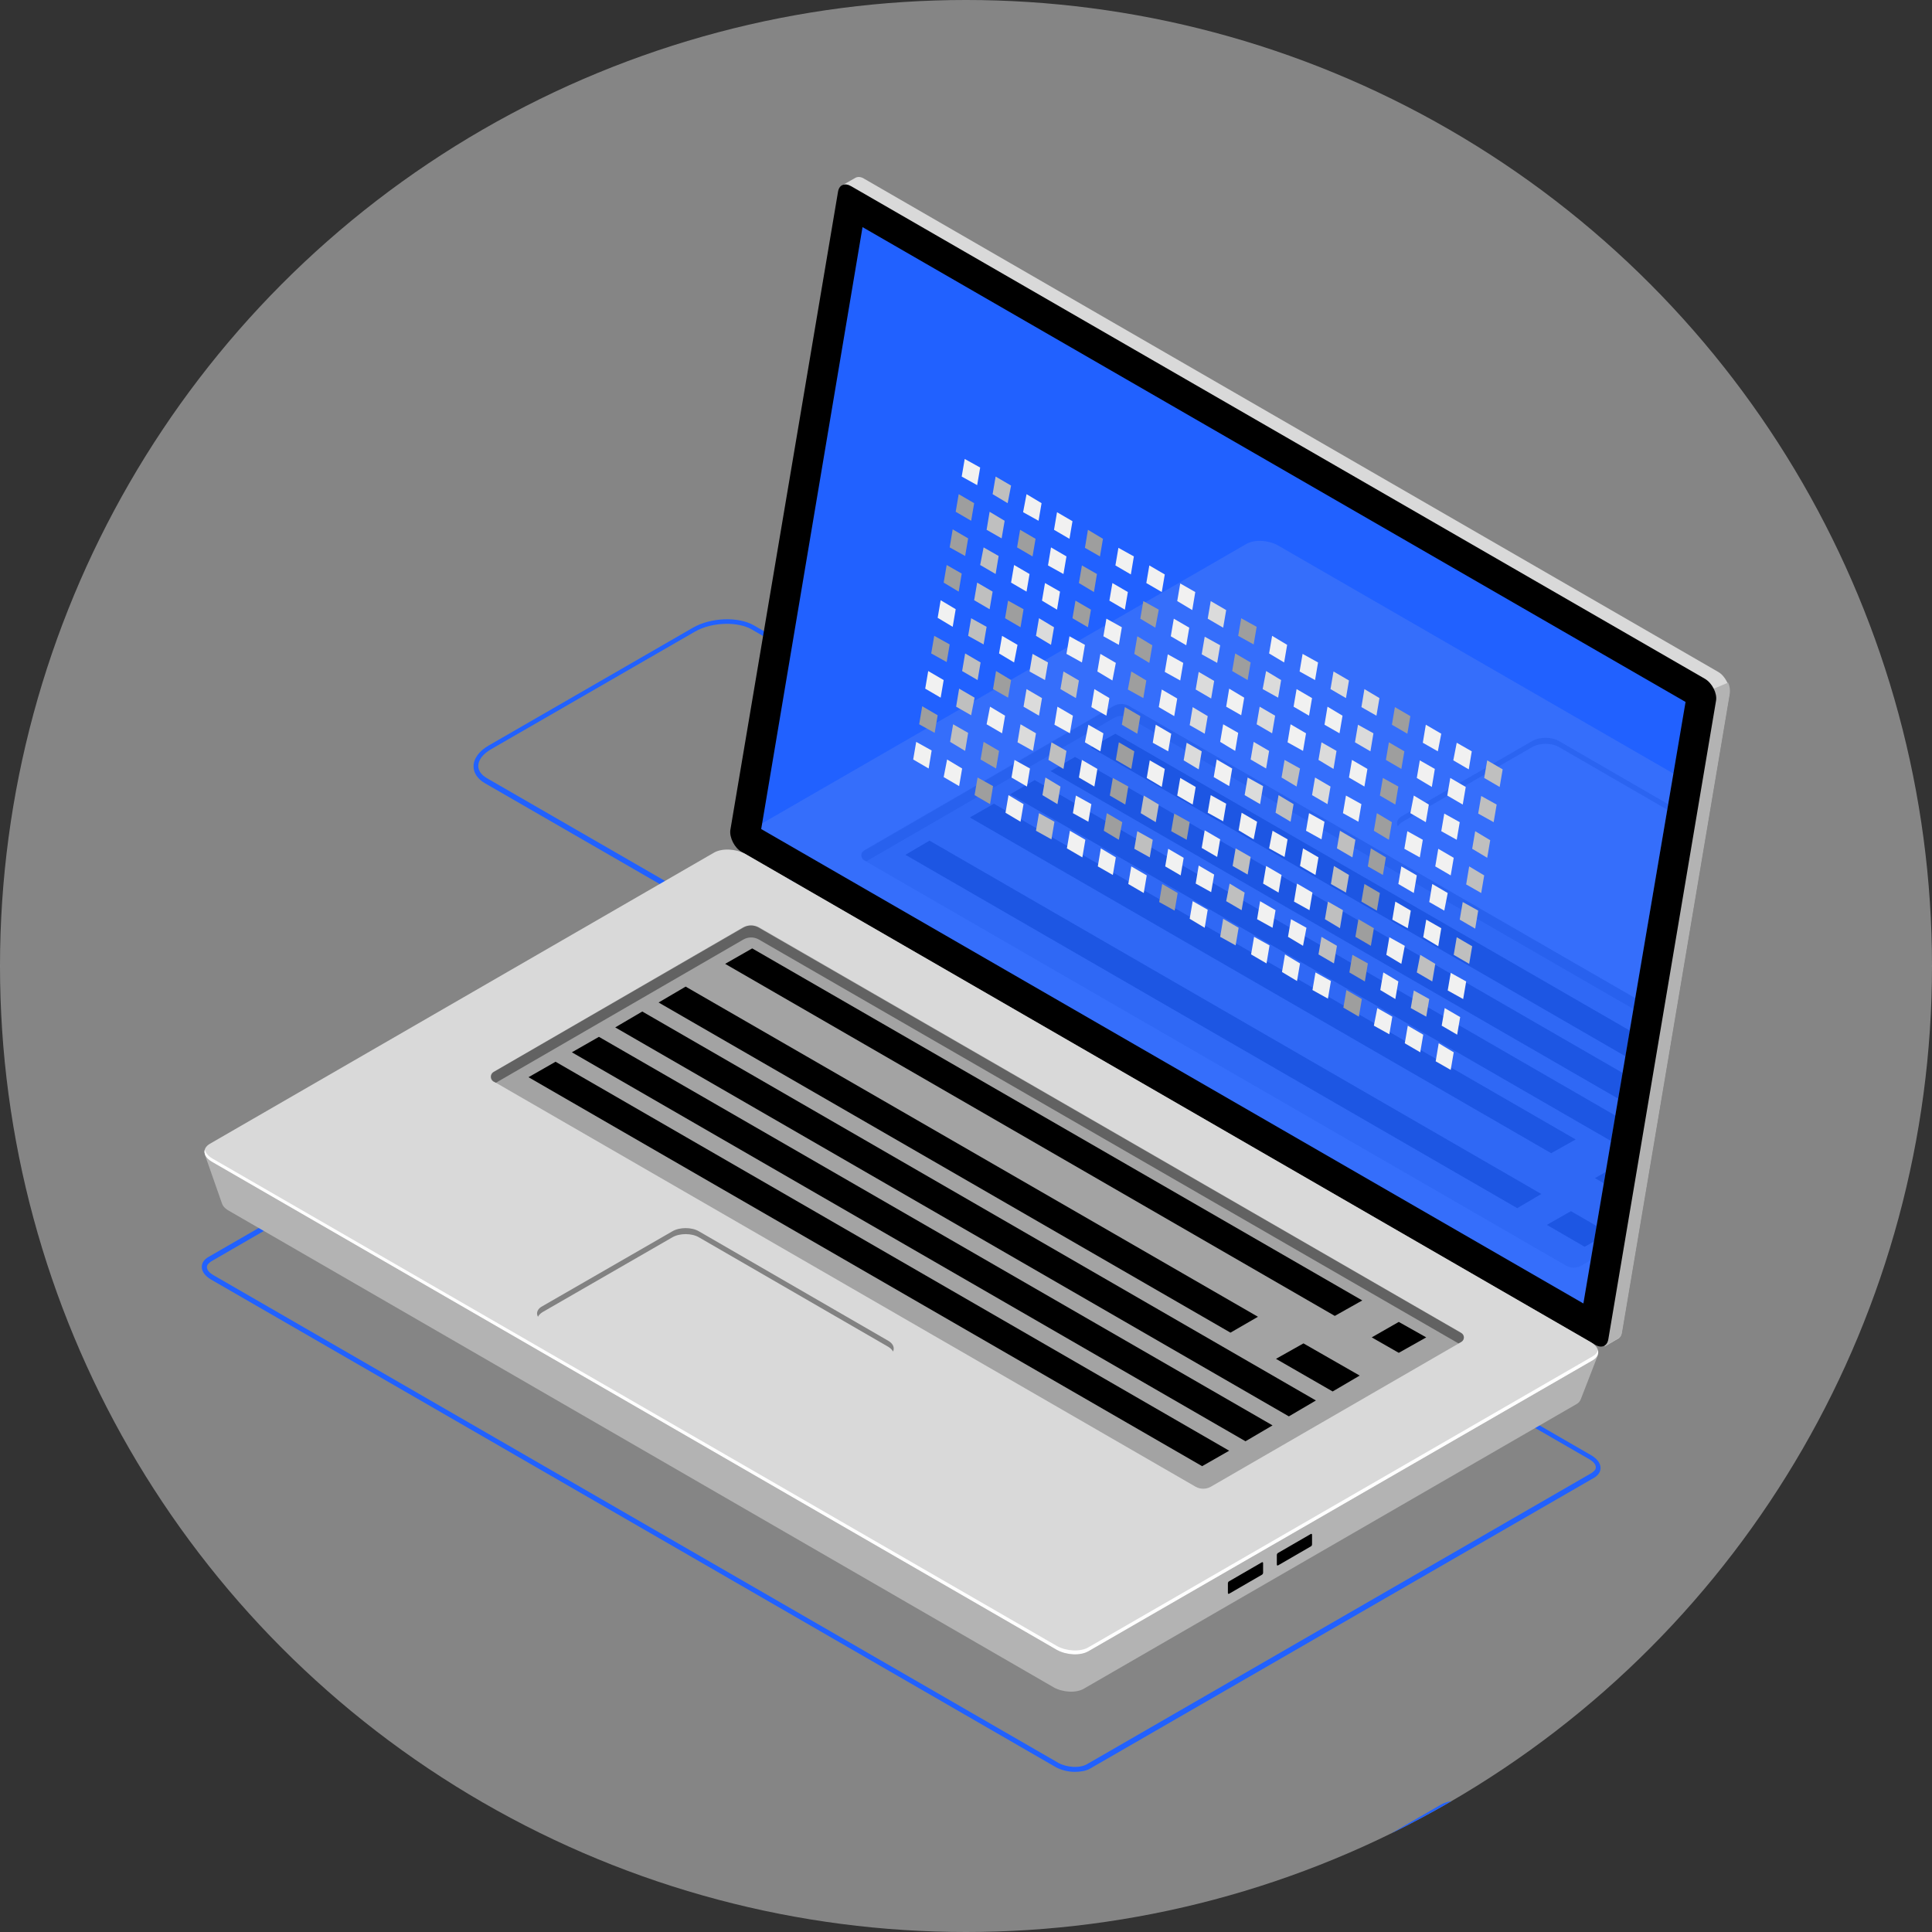 <svg xmlns="http://www.w3.org/2000/svg" xmlns:xlink="http://www.w3.org/1999/xlink" id="&#xD1;&#xEB;&#xEE;&#xE9;_1" x="0px" y="0px" viewBox="0 0 450 450" style="enable-background:new 0 0 450 450;" xml:space="preserve"><rect x="0" y="0" width="450" height="450" fill="#333333" stroke="none"/><style type="text/css">	.st0{fill:#2161FF;}	.st1{fill:#F1F1F1;}	.st2{fill:#2058C9;}	.st3{fill:#BFBFBF;}	.st4{fill:#DBDBDB;}	.st5{fill:#9E9E9E;}	.st6{fill:#194893;}	.st7{fill:#FFFFFF;stroke:#000000;stroke-miterlimit:10;}	.st8{opacity:0.5;clip-path:url(#SVGID_00000103256516755795171310000007007550063405011370_);fill:#D9D9D9;}	.st9{clip-path:url(#SVGID_00000103256516755795171310000007007550063405011370_);}	.st10{fill:#D9D9D9;}	.st11{fill:#B3B3B3;}	.st12{fill:#FFFFFF;}	.st13{opacity:0.25;}	.st14{opacity:0.4;}	.st15{opacity:0.11;}	.st16{clip-path:url(#SVGID_00000038395675687795184320000006509836206680867211_);}</style><circle class="st0" cx="-227.1" cy="151.2" r="18.4"></circle><circle class="st1" cx="-182.2" cy="151.2" r="18.4"></circle><circle cx="-137.4" cy="151.2" r="18.4"></circle><circle class="st2" cx="-227.1" cy="200.4" r="18.4"></circle><circle class="st3" cx="-182.2" cy="200.4" r="18.4"></circle><circle class="st4" cx="-182.2" cy="249" r="18.4"></circle><circle class="st5" cx="-182.2" cy="298.2" r="18.4"></circle><circle class="st6" cx="-227.1" cy="249.7" r="18.4"></circle><circle class="st7" cx="-182.2" cy="347.5" r="18.4"></circle><g>	<defs>		<circle id="SVGID_1_" cx="225" cy="225" r="225"></circle>	</defs>	<clipPath id="SVGID_00000149363153550215711920000012172785534751468983_">		<use xlink:href="#SVGID_1_" style="overflow:visible;"></use>	</clipPath>			<circle style="opacity:0.5;clip-path:url(#SVGID_00000149363153550215711920000012172785534751468983_);fill:#D9D9D9;" cx="225" cy="225" r="225"></circle>	<g style="clip-path:url(#SVGID_00000149363153550215711920000012172785534751468983_);">		<path class="st0" d="M168.5,212.3c-2.3,0-4.5-0.5-6.2-1.4l-49.4-28.5c-1.7-1-2.6-2.4-2.6-3.9c0-1.8,1.3-3.6,3.6-4.9l47.5-27.4    c4.2-2.4,10.5-2.6,14.1-0.6l49.4,28.5c1.7,1,2.6,2.4,2.6,3.9c0,1.8-1.3,3.6-3.6,4.9l-47.5,27.4    C174.1,211.6,171.2,212.3,168.5,212.3z M169.3,145.3c-2.6,0-5.3,0.6-7.4,1.8l-47.5,27.4c-1.9,1.1-3,2.5-3,3.9    c0,1.1,0.7,2.1,2.1,2.9l49.4,28.5c3.3,1.9,9.1,1.7,13-0.6l47.5-27.4c1.9-1.1,3-2.5,3-3.9c0-1.1-0.7-2.1-2.1-2.9l-49.4-28.5    C173.4,145.7,171.4,145.3,169.3,145.3z"></path>		<path class="st0" d="M339.1,453c-1.2,0-2.3-0.2-3.1-0.7L312,438.4c-0.9-0.5-1.4-1.3-1.4-2.1c0-1,0.7-1.9,1.9-2.6l23-13.3    c2.1-1.2,5.3-1.4,7.1-0.3l23.9,13.8c0.9,0.5,1.4,1.3,1.4,2.1c0,1-0.7,1.9-1.9,2.6l-23,13.3C341.9,452.6,340.5,453,339.1,453z     M336.5,451.3c1.5,0.9,4.2,0.7,6-0.3l23-13.3c0.8-0.5,1.3-1.1,1.3-1.7c0-0.5-0.5-0.9-0.9-1.2L342,421.1c-1.5-0.9-4.2-0.7-6,0.3    l-23,13.3c-0.8,0.5-1.3,1.1-1.3,1.7c0,0.5,0.5,0.9,0.9,1.2L336.5,451.3z"></path>		<g>			<g>				<g>					<g>						<g>							<g>								<g>									<g>										<path class="st10" d="M173.3,191.6L198.1,44l-2-0.8l3-1.7l0,0c0.6-0.4,1.4-0.4,2.3,0.2l198.8,114.8            c1.6,0.9,2.9,3.4,2.6,5.1l-25.1,148.8c-0.1,0.8-0.5,1.3-1,1.5l0,0l-2.9,1.7l-0.5-2.7l0.2,0.1L175.8,196.6            C174.2,195.7,173,193.3,173.3,191.6z"></path>										<path class="st11" d="M399.2,160.4l3.3-1.4c0.4,0.8,0.5,1.7,0.4,2.5l-25.1,148.8c-0.1,0.8-0.5,1.3-1,1.5l0,0l-2.9,1.7            l-0.5-2.7l0.2,0.1l-10-5.8L399.2,160.4z"></path>										<path d="M172.7,198.4l198.8,114.8c1.5,0.9,2.8,0.4,3.1-1.2l25.1-148.8c0.3-1.7-0.9-4.1-2.6-5.1L198.3,43.4            c-1.5-0.9-2.8-0.4-3.1,1.2l-25.1,148.8C169.9,195.1,171.1,197.5,172.7,198.4z"></path>										<g>											<polygon class="st0" points="200.9,52.9 392.6,163.5 368.8,303.6 177.3,193.1            "></polygon>										</g>									</g>									<g>										<path class="st0" d="M250.3,412.7c-1.5,0-3.1-0.4-4.4-1.1L49.1,298c-1.3-0.8-2.1-1.8-2.1-2.9c0-0.9,0.5-1.7,1.5-2.3            L166.1,225c2.1-1.2,5.5-1.1,7.8,0.3L370.7,339c1.3,0.8,2.1,1.8,2.1,2.9c0,0.9-0.5,1.7-1.5,2.3l-117.5,67.8            C252.9,412.5,251.6,412.7,250.3,412.7z M169.5,225.3c-1.1,0-2.1,0.2-2.9,0.6L49.2,293.8c-0.4,0.3-1,0.7-1,1.3            c0,0.7,0.5,1.3,1.5,1.9l196.8,113.6c2,1.1,5,1.3,6.7,0.3l117.5-67.8c0.4-0.3,1-0.7,1-1.3c0-0.7-0.5-1.3-1.5-1.9            L173.3,226.3C172.3,225.7,170.8,225.3,169.5,225.3z"></path>										<path class="st11" d="M47.7,268.9l10.9,5.7l108.8-62.8c1.8-1.1,5-0.9,7.1,0.3l187.7,108.4c1.8-1,10-4.9,10-4.9l-4,10.3            c0,0,0,0,0,0c-0.2,0.5-0.5,0.9-1.1,1.2l-114.6,66.2c-1.8,1.1-5,0.9-7.1-0.3L53.3,282c-0.9-0.5-1.4-1.1-1.6-1.7l0,0            L47.7,268.9z"></path>										<path class="st10" d="M49.4,270.6l196.8,113.6c2.2,1.2,5.4,1.4,7.3,0.3L371,316.8c1.9-1.1,1.6-3-0.5-4.2L173.6,198.9            c-2.2-1.2-5.4-1.4-7.3-0.3L48.9,266.4C47,267.5,47.3,269.4,49.4,270.6z"></path>										<path class="st12" d="M49.4,269.8l196.8,113.6c2.2,1.2,5.4,1.4,7.3,0.3L371,315.9c0.7-0.4,1-0.9,1.2-1.4            c0.2,0.8-0.2,1.7-1.2,2.3l-117.5,67.8c-1.9,1.1-5.1,0.9-7.3-0.3L49.4,270.6c-1.4-0.8-2-1.9-1.7-2.8            C47.9,268.5,48.4,269.2,49.4,269.8z"></path>										<path d="M305.6,359.7v-2.2c0-0.2-0.1-0.3-0.3-0.2l-7.6,4.4c-0.2,0.1-0.3,0.3-0.3,0.5v2.2c0,0.2,0.1,0.3,0.3,0.2l7.6-4.4            C305.5,360.1,305.6,359.9,305.6,359.7z"></path>										<path d="M294.2,366.3v-2.2c0-0.2-0.1-0.3-0.3-0.2l-7.6,4.4c-0.2,0.1-0.3,0.3-0.3,0.5v2.2c0,0.2,0.1,0.3,0.3,0.2l7.6-4.4            C294.1,366.7,294.2,366.5,294.2,366.3z"></path>										<path class="st13" d="M340.3,310.4L176.8,216c-1.1-0.6-2.4-0.6-3.5,0L115,249.7c-0.8,0.5-0.8,1.7,0,2.2l163.5,94.4            c1.1,0.6,2.4,0.6,3.5,0l58.3-33.7C341.2,312.1,341.2,310.9,340.3,310.4z"></path>										<path class="st14" d="M340.3,312.6l-0.6,0.3l-163-94.1c-1.1-0.6-2.4-0.6-3.5,0l-57.7,33.4l-0.6-0.3            c-0.8-0.5-0.8-1.7,0-2.2l58.2-33.7c1.1-0.6,2.4-0.6,3.5,0l163.6,94.4C341.2,310.9,341.2,312.1,340.3,312.6z"></path>										<g>											<polygon points="168.9,224.5 310.9,306.5 317.3,302.9 175.2,220.9            "></polygon>											<polygon points="153.4,233.5 286.6,310.4 293,306.7 159.7,229.8            "></polygon>											<polygon points="143.3,239.3 300.2,329.9 306.5,326.2 149.6,235.6            "></polygon>											<polygon points="133.2,245.1 290.1,335.7 296.4,332 139.5,241.5            "></polygon>											<polygon points="123.1,250.9 280,341.5 286.3,337.9 129.4,247.3            "></polygon>											<polygon points="319.5,311.5 325.8,315.1 332.2,311.5 325.8,307.9            "></polygon>											<polygon points="297.2,316.5 310.4,324.1 316.7,320.4 303.6,312.9            "></polygon>										</g>										<path class="st10" d="M170.5,333.3l-44.1-25.5c-1.7-1-1.7-2.6,0-3.6l30.2-17.4c1.7-1,4.5-1,6.2,0l44.1,25.5            c1.7,1,1.7,2.6,0,3.6l-30.2,17.4C175,334.3,172.2,334.3,170.5,333.3z"></path>										<path class="st14" d="M206.9,313.7l-44.1-25.5c-1.7-1-4.5-1-6.2,0l-30.2,17.4c-0.5,0.3-0.9,0.7-1.1,1.1            c-0.5-0.9-0.1-1.9,1.1-2.5l30.2-17.4c1.7-1,4.5-1,6.2,0l44.1,25.5c1.2,0.7,1.5,1.7,1.1,2.5            C207.8,314.4,207.4,314,206.9,313.7z"></path>									</g>								</g>								<g class="st15">									<defs>										<polygon id="SVGID_00000151529923779238865390000005357474101173358503_" class="st15" points="200.9,52.9 392.6,163.5             368.8,303.6 177.3,193.1           "></polygon>									</defs>									<clipPath id="SVGID_00000028325814165848882980000000779130588101986229_">										<use xlink:href="#SVGID_00000151529923779238865390000005357474101173358503_" style="overflow:visible;"></use>									</clipPath>									<g style="clip-path:url(#SVGID_00000028325814165848882980000000779130588101986229_);">										<path class="st10" d="M173.4,198.7l196.8,113.6c2.2,1.2,5.4,1.4,7.3,0.3L495,244.8c1.9-1.1,1.6-3-0.5-4.2L297.6,127            c-2.2-1.2-5.4-1.4-7.3-0.3l-117.5,67.8C171,195.6,171.3,197.4,173.4,198.7z"></path>										<path class="st10" d="M370.8,219.1l-44.1-25.5c-1.7-1-1.7-2.6,0-3.6l30.2-17.4c1.7-1,4.5-1,6.2,0l44.1,25.5            c1.7,1,1.7,2.6,0,3.6l-30.2,17.4C375.4,220.1,372.6,220.1,370.8,219.1z"></path>										<path class="st14" d="M407.2,199.5l-44.1-25.5c-1.7-1-4.5-1-6.2,0l-30.2,17.4c-0.5,0.3-0.9,0.7-1.1,1.1            c-0.5-0.9-0.1-1.9,1.1-2.5l30.2-17.4c1.7-1,4.5-1,6.2,0l44.1,25.5c1.2,0.7,1.5,1.7,1.1,2.5            C408.1,200.2,407.8,199.8,407.2,199.5z"></path>										<g>											<path class="st13" d="M426.6,258.9l-163.6-94.4c-1.1-0.6-2.4-0.6-3.5,0l-58.2,33.7c-0.8,0.5-0.8,1.7,0,2.2l163.5,94.4             c1.1,0.6,2.4,0.6,3.5,0l58.3-33.7C427.5,260.5,427.5,259.3,426.6,258.9z"></path>											<path class="st14" d="M426.6,261l-0.6,0.3l-163-94.1c-1.1-0.6-2.4-0.6-3.5,0l-57.7,33.4l-0.6-0.3c-0.8-0.5-0.8-1.7,0-2.2             l58.2-33.7c1.1-0.6,2.4-0.6,3.5,0l163.6,94.4C427.5,259.3,427.5,260.5,426.6,261z"></path>											<g>												<polygon points="216.5,195.8 359,278.1 353.4,281.4 210.9,199.1             "></polygon>												<polygon points="231.5,187.2 367,265.4 361.3,268.6 225.9,190.4             "></polygon>												<polygon points="377.1,271.2 389.7,278.5 384.1,281.8 371.5,274.4             "></polygon>												<polygon points="365.9,282.1 374.7,287.2 369.1,290.4 360.3,285.3             "></polygon>												<polygon points="241,181.7 399.2,273.1 393.5,276.3 235.3,185             "></polygon>												<polygon points="250.4,176.3 408.6,267.6 402.9,270.9 244.7,179.6             "></polygon>												<polygon points="259.8,170.9 418,262.2 412.3,265.5 254.1,174.1             "></polygon>											</g>										</g>									</g>								</g>							</g>						</g>					</g>				</g>			</g>			<g>				<g>					<g>						<polygon class="st4" points="281.3,144.1 282,140 285.6,142.1 284.9,146.2       "></polygon>						<polygon class="st4" points="279.9,152.4 280.6,148.3 284.2,150.3 283.5,154.4       "></polygon>						<polygon class="st4" points="278.5,160.6 279.2,156.5 282.8,158.6 282.1,162.7       "></polygon>						<polygon class="st4" points="277.1,168.9 277.8,164.7 281.3,166.8 280.6,170.9       "></polygon>						<polygon class="st4" points="275.7,177.1 276.4,173 279.9,175 279.2,179.2       "></polygon>						<polygon class="st1" points="274.2,185.3 274.9,181.2 278.5,183.3 277.8,187.4       "></polygon>						<polygon class="st5" points="272.8,193.6 273.5,189.5 277.1,191.5 276.4,195.6       "></polygon>						<polygon class="st1" points="271.4,201.8 272.1,197.7 275.7,199.8 275,203.9       "></polygon>						<polygon class="st5" points="270,210.1 270.7,205.9 274.3,208 273.6,212.1       "></polygon>					</g>					<g>						<polygon class="st1" points="274.2,140 274.9,135.9 278.4,137.9 277.7,142.1       "></polygon>						<polygon class="st1" points="272.7,148.2 273.4,144.1 277,146.2 276.3,150.3       "></polygon>						<polygon class="st1" points="271.3,156.5 272,152.4 275.6,154.4 274.9,158.5       "></polygon>						<polygon class="st1" points="269.9,164.7 270.6,160.6 274.2,162.7 273.5,166.8       "></polygon>						<polygon class="st1" points="268.5,173 269.2,168.8 272.8,170.9 272.1,175       "></polygon>						<polygon class="st1" points="267.1,181.2 267.8,177.1 271.3,179.1 270.6,183.3       "></polygon>						<polygon class="st3" points="265.7,189.4 266.4,185.3 269.9,187.4 269.2,191.5       "></polygon>						<polygon class="st3" points="264.2,197.7 264.9,193.6 268.5,195.6 267.8,199.7       "></polygon>						<polygon class="st1" points="262.8,205.9 263.5,201.8 267.1,203.9 266.4,208       "></polygon>					</g>					<g>						<polygon class="st1" points="267,135.8 267.7,131.7 271.3,133.8 270.6,137.9       "></polygon>						<polygon class="st5" points="265.6,144.1 266.3,140 269.9,142 269.1,146.2       "></polygon>						<polygon class="st5" points="264.2,152.3 264.9,148.2 268.4,150.3 267.7,154.4       "></polygon>						<polygon class="st5" points="262.7,160.6 263.5,156.4 267,158.5 266.3,162.6       "></polygon>						<polygon class="st5" points="261.3,168.8 262,164.7 265.6,166.8 264.9,170.9       "></polygon>						<polygon class="st5" points="259.9,177 260.6,172.9 264.2,175 263.5,179.1       "></polygon>						<polygon class="st5" points="258.5,185.3 259.2,181.2 262.8,183.2 262.1,187.4       "></polygon>						<polygon class="st5" points="257.1,193.5 257.8,189.4 261.4,191.5 260.6,195.6       "></polygon>						<polygon class="st1" points="255.7,201.8 256.4,197.6 259.9,199.7 259.2,203.8       "></polygon>					</g>					<g>						<polygon class="st1" points="259.8,131.7 260.5,127.6 264.1,129.6 263.4,133.8       "></polygon>						<polygon class="st1" points="258.4,139.9 259.1,135.8 262.7,137.9 262,142       "></polygon>						<polygon class="st1" points="257,148.2 257.7,144.1 261.3,146.1 260.6,150.2       "></polygon>						<polygon class="st1" points="255.6,156.4 256.3,152.3 259.9,154.4 259.1,158.5       "></polygon>						<polygon class="st1" points="254.2,164.7 254.9,160.5 258.4,162.6 257.7,166.7       "></polygon>						<polygon class="st1" points="252.7,172.9 253.5,168.8 257,170.8 256.3,175       "></polygon>						<polygon class="st1" points="251.3,181.1 252,177 255.6,179.1 254.9,183.2       "></polygon>						<polygon class="st1" points="249.9,189.4 250.6,185.3 254.2,187.3 253.5,191.4       "></polygon>						<polygon class="st1" points="248.5,197.6 249.2,193.5 252.8,195.6 252.1,199.7       "></polygon>					</g>					<g>						<polygon class="st5" points="252.7,127.6 253.4,123.4 256.9,125.5 256.2,129.6       "></polygon>						<polygon class="st5" points="251.3,135.8 252,131.7 255.5,133.7 254.8,137.9       "></polygon>						<polygon class="st5" points="249.8,144 250.5,139.9 254.1,142 253.4,146.1       "></polygon>						<polygon class="st1" points="248.4,152.3 249.1,148.2 252.7,150.2 252,154.3       "></polygon>						<polygon class="st3" points="247,160.5 247.7,156.4 251.3,158.5 250.6,162.6       "></polygon>						<polygon class="st1" points="245.6,168.8 246.3,164.6 249.9,166.7 249.2,170.8       "></polygon>						<polygon class="st3" points="244.2,177 244.9,172.9 248.4,174.9 247.7,179.1       "></polygon>						<polygon class="st3" points="242.8,185.2 243.5,181.1 247,183.2 246.3,187.3       "></polygon>						<polygon class="st3" points="241.3,193.5 242,189.4 245.6,191.4 244.9,195.5       "></polygon>					</g>					<g>						<polygon class="st1" points="245.5,123.4 246.2,119.3 249.8,121.4 249.1,125.5       "></polygon>						<polygon class="st1" points="244.1,131.7 244.8,127.5 248.4,129.6 247.7,133.7       "></polygon>						<polygon class="st1" points="242.7,139.9 243.4,135.8 246.9,137.8 246.2,142       "></polygon>						<polygon class="st4" points="241.3,148.1 242,144 245.5,146.1 244.8,150.2       "></polygon>						<polygon class="st4" points="239.8,156.4 240.5,152.3 244.1,154.3 243.4,158.4       "></polygon>						<polygon class="st4" points="238.4,164.6 239.1,160.5 242.7,162.6 242,166.7       "></polygon>						<polygon class="st4" points="237,172.9 237.7,168.7 241.3,170.8 240.6,174.9       "></polygon>						<polygon class="st1" points="235.6,181.1 236.3,177 239.9,179 239.2,183.2       "></polygon>						<polygon class="st1" points="234.2,189.3 234.9,185.2 238.4,187.3 237.7,191.4       "></polygon>					</g>					<g>						<polygon class="st1" points="238.3,119.3 239.1,115.1 242.6,117.2 241.9,121.3       "></polygon>						<polygon class="st5" points="236.9,127.5 237.6,123.4 241.2,125.5 240.5,129.6       "></polygon>						<polygon class="st1" points="235.5,135.7 236.2,131.6 239.8,133.7 239.1,137.8       "></polygon>						<polygon class="st5" points="234.1,144 234.8,139.9 238.4,141.9 237.7,146.1       "></polygon>						<polygon class="st1" points="232.7,152.2 233.4,148.1 237,150.2 236.2,154.3       "></polygon>						<polygon class="st5" points="231.3,160.5 232,156.3 235.5,158.4 234.8,162.5       "></polygon>						<polygon class="st1" points="229.8,168.7 230.6,164.6 234.1,166.7 233.4,170.8       "></polygon>						<polygon class="st5" points="228.4,176.9 229.1,172.8 232.7,174.9 232,179       "></polygon>						<polygon class="st5" points="227,185.2 227.7,181.1 231.3,183.1 230.6,187.3       "></polygon>					</g>					<g>						<polygon class="st3" points="231.2,115.1 231.9,111 235.5,113.1 234.7,117.2       "></polygon>						<polygon class="st3" points="229.8,123.4 230.5,119.2 234,121.3 233.3,125.4       "></polygon>						<polygon class="st3" points="228.3,131.6 229.1,127.5 232.6,129.5 231.9,133.7       "></polygon>						<polygon class="st3" points="226.9,139.8 227.6,135.7 231.2,137.8 230.5,141.9       "></polygon>						<polygon class="st3" points="225.5,148.1 226.2,144 229.8,146 229.1,150.1       "></polygon>						<polygon class="st3" points="224.1,156.3 224.8,152.2 228.4,154.3 227.7,158.4       "></polygon>						<polygon class="st3" points="222.7,164.6 223.4,160.4 227,162.5 226.2,166.6       "></polygon>						<polygon class="st3" points="221.3,172.8 222,168.7 225.5,170.7 224.8,174.9       "></polygon>						<polygon class="st1" points="219.8,181 220.6,176.9 224.1,179 223.4,183.1       "></polygon>					</g>					<g>						<polygon class="st1" points="224,111 224.7,106.9 228.3,108.9 227.6,113       "></polygon>						<polygon class="st5" points="222.6,119.2 223.3,115.1 226.9,117.2 226.2,121.3       "></polygon>						<polygon class="st5" points="221.2,127.5 221.9,123.3 225.5,125.4 224.8,129.5       "></polygon>						<polygon class="st5" points="219.8,135.7 220.5,131.6 224,133.6 223.3,137.8       "></polygon>						<polygon class="st1" points="218.4,143.9 219.1,139.8 222.6,141.9 221.9,146       "></polygon>						<polygon class="st5" points="216.9,152.2 217.6,148.1 221.2,150.1 220.5,154.2       "></polygon>						<polygon class="st1" points="215.5,160.4 216.2,156.3 219.8,158.4 219.1,162.5       "></polygon>						<polygon class="st5" points="214.1,168.7 214.8,164.5 218.4,166.6 217.7,170.7       "></polygon>						<polygon class="st1" points="212.7,176.9 213.4,172.8 217,174.8 216.3,179       "></polygon>					</g>				</g>				<g>					<g>						<polygon class="st3" points="345.7,181.2 346.4,177.1 350,179.2 349.3,183.3       "></polygon>						<polygon class="st3" points="344.3,189.5 345,185.4 348.6,187.4 347.9,191.5       "></polygon>						<polygon class="st3" points="342.9,197.7 343.6,193.6 347.1,195.7 346.4,199.8       "></polygon>						<polygon class="st3" points="341.5,206 342.2,201.8 345.7,203.9 345,208       "></polygon>						<polygon class="st3" points="340,214.2 340.7,210.1 344.3,212.1 343.6,216.3       "></polygon>						<polygon class="st3" points="338.6,222.4 339.3,218.3 342.9,220.4 342.2,224.5       "></polygon>						<polygon class="st1" points="337.2,230.7 337.9,226.6 341.5,228.6 340.8,232.7       "></polygon>						<polygon class="st1" points="335.8,238.9 336.5,234.8 340.1,236.9 339.4,241       "></polygon>						<polygon class="st1" points="334.4,247.2 335.1,243 338.6,245.1 337.9,249.2       "></polygon>					</g>					<g>						<polygon class="st1" points="338.5,177.1 339.3,173 342.8,175 342.1,179.2       "></polygon>						<polygon class="st1" points="337.1,185.3 337.8,181.2 341.4,183.3 340.7,187.4       "></polygon>						<polygon class="st1" points="335.7,193.6 336.4,189.5 340,191.5 339.3,195.6       "></polygon>						<polygon class="st1" points="334.3,201.8 335,197.7 338.6,199.8 337.9,203.9       "></polygon>						<polygon class="st1" points="332.9,210.1 333.6,205.9 337.2,208 336.4,212.1       "></polygon>						<polygon class="st1" points="331.5,218.3 332.2,214.2 335.7,216.2 335,220.4       "></polygon>						<polygon class="st3" points="330,226.5 330.8,222.4 334.3,224.5 333.6,228.6       "></polygon>						<polygon class="st3" points="328.6,234.8 329.3,230.7 332.9,232.7 332.2,236.8       "></polygon>						<polygon class="st1" points="327.2,243 327.9,238.9 331.5,241 330.8,245.1       "></polygon>					</g>					<g>						<polygon class="st1" points="331.4,173 332.1,168.8 335.7,170.9 334.9,175       "></polygon>						<polygon class="st1" points="330,181.2 330.7,177.1 334.2,179.1 333.5,183.3       "></polygon>						<polygon class="st1" points="328.5,189.4 329.3,185.3 332.8,187.4 332.1,191.5       "></polygon>						<polygon class="st1" points="327.1,197.7 327.8,193.6 331.4,195.6 330.7,199.7       "></polygon>						<polygon class="st1" points="325.7,205.9 326.4,201.8 330,203.9 329.3,208       "></polygon>						<polygon class="st1" points="324.3,214.2 325,210 328.6,212.1 327.9,216.2       "></polygon>						<polygon class="st1" points="322.9,222.4 323.6,218.3 327.2,220.3 326.4,224.5       "></polygon>						<polygon class="st1" points="321.5,230.6 322.2,226.5 325.7,228.6 325,232.7       "></polygon>						<polygon class="st1" points="320,238.9 320.8,234.8 324.3,236.8 323.6,240.9       "></polygon>					</g>					<g>						<polygon class="st5" points="324.2,168.8 324.9,164.7 328.5,166.8 327.8,170.9       "></polygon>						<polygon class="st5" points="322.8,177 323.5,172.9 327.1,175 326.4,179.1       "></polygon>						<polygon class="st5" points="321.4,185.3 322.1,181.2 325.7,183.2 325,187.4       "></polygon>						<polygon class="st5" points="320,193.5 320.7,189.4 324.2,191.5 323.5,195.6       "></polygon>						<polygon class="st5" points="318.6,201.8 319.3,197.6 322.8,199.7 322.1,203.8       "></polygon>						<polygon class="st5" points="317.1,210 317.8,205.9 321.4,208 320.7,212.1       "></polygon>						<polygon class="st5" points="315.7,218.2 316.4,214.1 320,216.2 319.3,220.3       "></polygon>						<polygon class="st5" points="314.3,226.5 315,222.4 318.6,224.4 317.9,228.6       "></polygon>						<polygon class="st5" points="312.9,234.7 313.6,230.6 317.2,232.7 316.5,236.8       "></polygon>					</g>					<g>						<polygon class="st4" points="317.1,164.7 317.8,160.5 321.3,162.6 320.6,166.7       "></polygon>						<polygon class="st4" points="315.6,172.9 316.3,168.8 319.9,170.8 319.2,175       "></polygon>						<polygon class="st1" points="314.2,181.1 314.9,177 318.5,179.1 317.8,183.2       "></polygon>						<polygon class="st1" points="312.8,189.4 313.5,185.3 317.1,187.3 316.4,191.4       "></polygon>						<polygon class="st3" points="311.4,197.6 312.1,193.5 315.7,195.6 315,199.7       "></polygon>						<polygon class="st3" points="310,205.9 310.7,201.7 314.2,203.8 313.5,207.9       "></polygon>						<polygon class="st3" points="308.6,214.1 309.3,210 312.8,212 312.1,216.2       "></polygon>						<polygon class="st3" points="307.1,222.3 307.8,218.2 311.4,220.3 310.7,224.4       "></polygon>						<polygon class="st1" points="305.7,230.6 306.4,226.5 310,228.5 309.3,232.6       "></polygon>					</g>					<g>						<polygon class="st4" points="309.9,160.5 310.6,156.4 314.2,158.5 313.5,162.6       "></polygon>						<polygon class="st1" points="308.5,168.8 309.2,164.6 312.7,166.7 312,170.8       "></polygon>						<polygon class="st4" points="307.1,177 307.8,172.9 311.3,174.9 310.6,179.1       "></polygon>						<polygon class="st4" points="305.6,185.2 306.3,181.1 309.9,183.2 309.2,187.3       "></polygon>						<polygon class="st1" points="304.2,193.5 304.9,189.4 308.5,191.4 307.8,195.5       "></polygon>						<polygon class="st1" points="302.8,201.7 303.5,197.6 307.1,199.7 306.4,203.8       "></polygon>						<polygon class="st1" points="301.4,210 302.1,205.8 305.7,207.9 305,212       "></polygon>						<polygon class="st1" points="300,218.2 300.7,214.1 304.3,216.1 303.5,220.3       "></polygon>						<polygon class="st1" points="298.6,226.4 299.3,222.3 302.8,224.4 302.1,228.5       "></polygon>					</g>					<g>						<polygon class="st1" points="302.7,156.4 303.4,152.3 307,154.3 306.3,158.4       "></polygon>						<polygon class="st1" points="301.3,164.6 302,160.5 305.6,162.6 304.9,166.7       "></polygon>						<polygon class="st1" points="299.9,172.9 300.6,168.7 304.2,170.8 303.5,174.9       "></polygon>						<polygon class="st3" points="298.5,181.1 299.2,177 302.8,179 302,183.2       "></polygon>						<polygon class="st3" points="297.1,189.3 297.8,185.2 301.3,187.3 300.6,191.4       "></polygon>						<polygon class="st1" points="295.6,197.6 296.4,193.5 299.9,195.5 299.2,199.6       "></polygon>						<polygon class="st1" points="294.2,205.8 294.9,201.7 298.5,203.8 297.8,207.9       "></polygon>						<polygon class="st1" points="292.8,214.1 293.5,209.9 297.1,212 296.4,216.1       "></polygon>						<polygon class="st1" points="291.4,222.3 292.1,218.2 295.7,220.2 295,224.4       "></polygon>					</g>					<g>						<polygon class="st1" points="295.6,152.2 296.3,148.1 299.8,150.2 299.1,154.3       "></polygon>						<polygon class="st4" points="294.1,160.5 294.9,156.3 298.4,158.4 297.7,162.5       "></polygon>						<polygon class="st4" points="292.7,168.7 293.4,164.6 297,166.7 296.3,170.8       "></polygon>						<polygon class="st4" points="291.3,176.9 292,172.8 295.6,174.9 294.9,179       "></polygon>						<polygon class="st4" points="289.9,185.2 290.6,181.1 294.2,183.1 293.5,187.3       "></polygon>						<polygon class="st1" points="288.5,193.4 289.2,189.3 292.8,191.4 292,195.5       "></polygon>						<polygon class="st3" points="287.1,201.7 287.8,197.6 291.3,199.6 290.6,203.7       "></polygon>						<polygon class="st3" points="285.6,209.9 286.4,205.8 289.9,207.9 289.2,212       "></polygon>						<polygon class="st3" points="284.2,218.2 284.9,214 288.5,216.1 287.8,220.2       "></polygon>					</g>					<g>						<polygon class="st5" points="288.4,148.1 289.1,144 292.7,146 292,150.1       "></polygon>						<polygon class="st5" points="287,156.3 287.7,152.2 291.3,154.3 290.6,158.4       "></polygon>						<polygon class="st1" points="285.6,164.6 286.3,160.4 289.8,162.5 289.1,166.6       "></polygon>						<polygon class="st1" points="284.2,172.8 284.9,168.7 288.4,170.7 287.7,174.9       "></polygon>						<polygon class="st1" points="282.7,181 283.4,176.9 287,179 286.3,183.1       "></polygon>						<polygon class="st1" points="281.3,189.3 282,185.2 285.6,187.2 284.9,191.3       "></polygon>						<polygon class="st1" points="279.9,197.5 280.6,193.4 284.2,195.5 283.5,199.6       "></polygon>						<polygon class="st1" points="278.5,205.8 279.2,201.6 282.8,203.7 282.1,207.8       "></polygon>						<polygon class="st1" points="277.1,214 277.8,209.9 281.3,211.9 280.6,216.1       "></polygon>					</g>				</g>			</g>		</g>	</g></g></svg>
